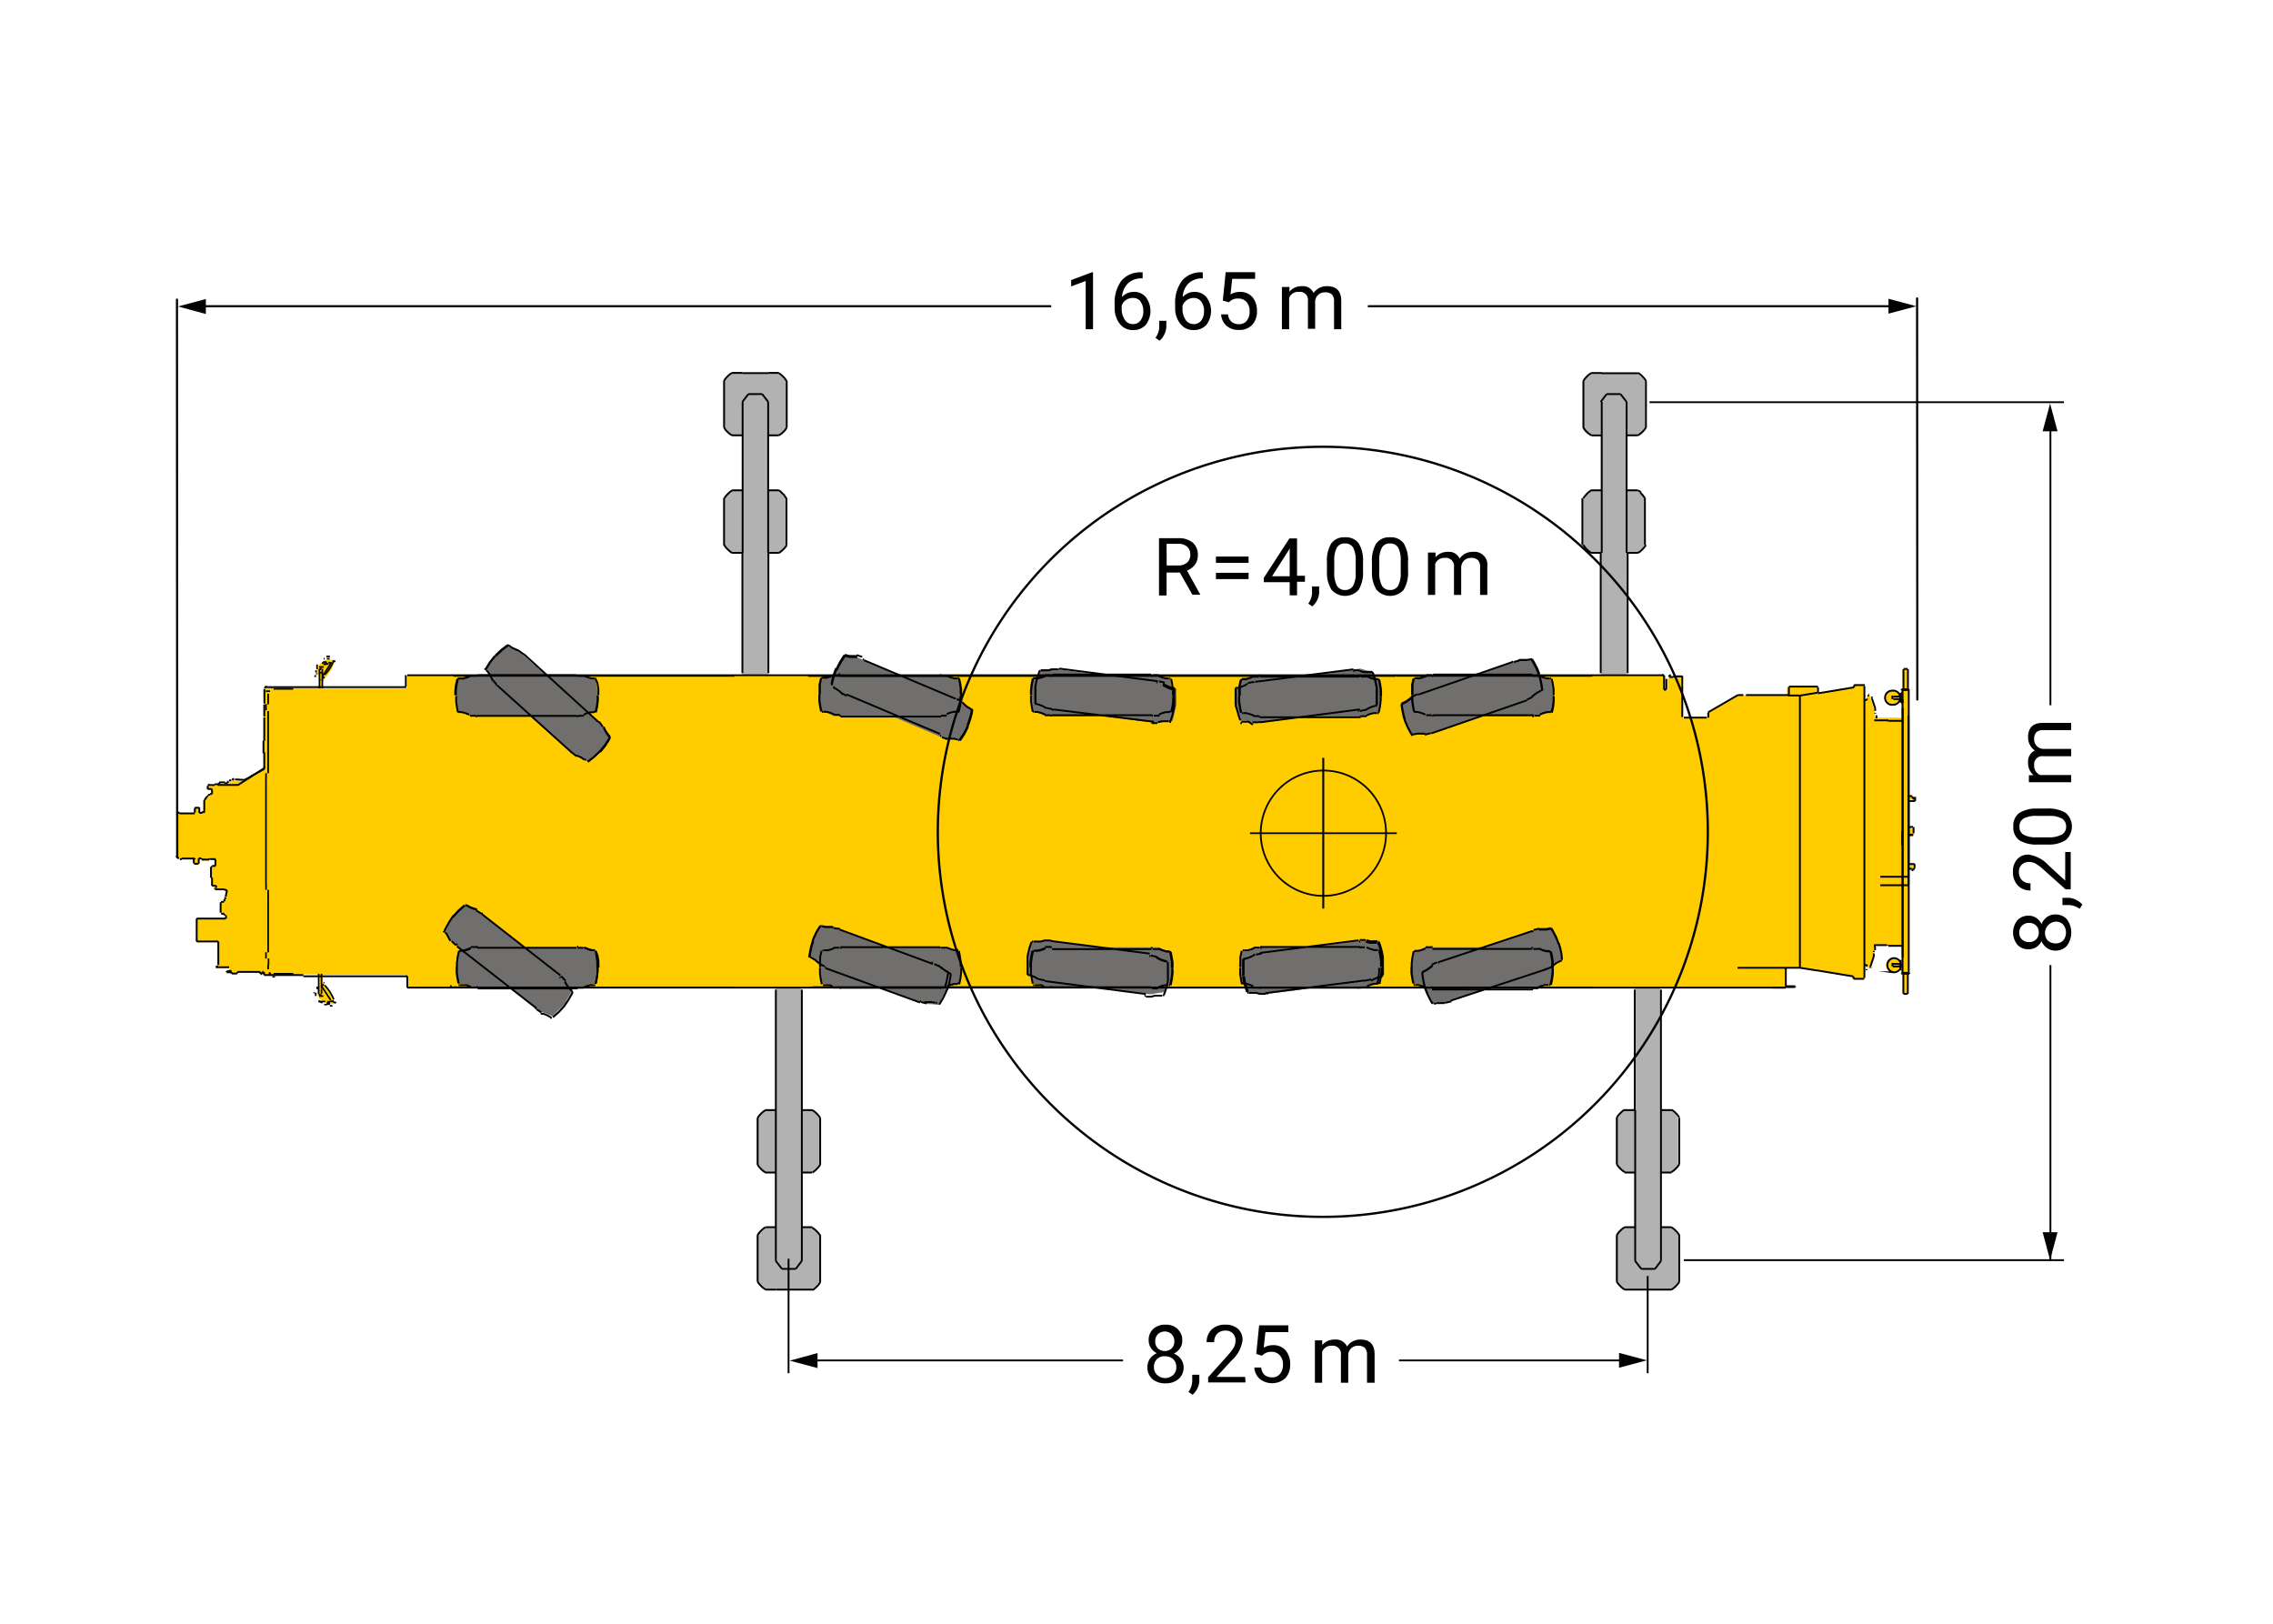 <svg id="Ebene_1" data-name="Ebene 1" xmlns="http://www.w3.org/2000/svg" xmlns:xlink="http://www.w3.org/1999/xlink" viewBox="0 0 198.43 141.73">
  <defs>
    <style>
      .cls-1, .cls-11, .cls-12, .cls-13, .cls-7, .cls-8, .cls-9 {
        fill: none;
      }

      .cls-2 {
        fill: #fff;
      }

      .cls-3 {
        fill: #b2b2b2;
      }

      .cls-3, .cls-5, .cls-6 {
        fill-rule: evenodd;
      }

      .cls-4 {
        clip-path: url(#clip-path);
      }

      .cls-5 {
        fill: #fc0;
      }

      .cls-10, .cls-6 {
        fill: #706f6e;
      }

      .cls-7, .cls-8, .cls-9 {
        stroke: #000;
      }

      .cls-11, .cls-7, .cls-8, .cls-9 {
        stroke-miterlimit: 22.93;
      }

      .cls-7 {
        stroke-width: 0.16px;
      }

      .cls-8 {
        stroke-width: 0.14px;
      }

      .cls-9 {
        stroke-width: 0.14px;
      }

      .cls-11, .cls-12, .cls-13 {
        stroke: #020203;
      }

      .cls-11 {
        stroke-width: 0.15px;
      }

      .cls-12 {
        stroke-miterlimit: 10;
        stroke-width: 0.2px;
      }

      .cls-13 {
        stroke-linecap: round;
        stroke-linejoin: round;
        stroke-width: 0.19px;
      }

      .cls-14 {
        fill: #020203;
      }

      .cls-15 {
        clip-path: url(#clip-path-2);
      }
    </style>
    <clipPath id="clip-path">
      <rect class="cls-1" x="13.11" y="25.41" width="169.37" height="96.79"/>
    </clipPath>
    <clipPath id="clip-path-2">
      <rect class="cls-1" width="198.43" height="141.73"/>
    </clipPath>
  </defs>
  <title>120_Standskizze_Mobilbaukran-8t-52m_b</title>
  <rect class="cls-2" width="198.43" height="141.73"/>
  <polygon class="cls-3" points="69.94 86.23 67.71 86.23 67.71 96.92 66.76 96.92 66.06 97.59 66.06 101.61 66.34 102.03 66.76 102.35 67.68 102.35 67.68 107.14 66.78 107.14 66.34 107.41 66.09 107.74 66.09 111.9 66.44 112.32 66.78 112.57 70.82 112.57 71.21 112.32 71.56 111.9 71.56 107.79 71.26 107.41 70.82 107.14 69.94 107.14 69.94 102.35 70.82 102.35 71.21 102.1 71.51 101.68 71.51 97.62 71.36 97.27 70.89 96.89 69.97 96.89 69.94 86.23"/>
  <polygon class="cls-3" points="144.94 86.23 142.7 86.23 142.7 96.92 141.75 96.92 141.06 97.59 141.06 101.61 141.33 102.03 141.75 102.35 142.67 102.35 142.67 107.14 141.78 107.14 141.33 107.41 141.08 107.74 141.08 111.9 141.43 112.32 141.78 112.57 145.81 112.57 146.21 112.32 146.55 111.9 146.55 107.79 146.26 107.41 145.81 107.14 144.94 107.14 144.94 102.35 145.81 102.35 146.21 102.1 146.5 101.68 146.5 97.62 146.35 97.27 145.88 96.89 144.96 96.89 144.94 86.23"/>
  <polygon class="cls-3" points="142.01 58.96 139.78 58.96 139.78 48.26 138.83 48.26 138.13 47.59 138.13 43.58 138.41 43.15 138.83 42.83 139.75 42.83 139.75 38.05 138.85 38.05 138.41 37.77 138.16 37.45 138.16 33.28 138.51 32.86 138.85 32.61 142.88 32.61 143.28 32.86 143.63 33.28 143.63 37.4 143.33 37.77 142.88 38.05 142.01 38.05 142.01 42.83 142.89 42.83 143.28 43.08 143.58 43.5 143.58 47.57 143.43 47.91 142.96 48.29 142.04 48.29 142.01 58.96"/>
  <polygon class="cls-3" points="67.04 58.96 64.8 58.96 64.8 48.26 63.86 48.26 63.16 47.59 63.16 43.58 63.44 43.15 63.86 42.83 64.78 42.83 64.78 38.05 63.88 38.05 63.44 37.77 63.19 37.45 63.19 33.28 63.53 32.86 63.88 32.61 67.91 32.61 68.31 32.86 68.66 33.28 68.66 37.4 68.36 37.77 67.91 38.05 67.04 38.05 67.04 42.83 67.92 42.83 68.31 43.08 68.61 43.5 68.61 47.57 68.46 47.91 67.99 48.29 67.07 48.29 67.04 58.96"/>
  <g class="cls-4">
    <path class="cls-5" d="M26,85.09H23.05v-.21h-.16V85H22.7l-.05-.17H20.81l-.24.19h-.28l-.23-.23,0-.25-.3-.14-.41,0H19V82.19H17.15v-2H19.7l.06-.21-.25-.22-.24-.06v-1h.29l.19-.39.12-.53-.26-.13h-.8V77.3h-.33v-.57l-.09-.18v-.87l.16-.09h.19V75h-.37l-.13.12h-.56l-.16-.1h-.13v.44h-.47V75h-1.3l-.2-.25V71.14l.22-.18h1.27V70.5h.42V71h.16l.31-.14V69.9l.15-.3.35-.21h.2v-.3l-.05-.14h-.19l-.12,0v-.21l.13-.1.86-.09.07-.12h.39l.13.12.21,0,0-.28h.28l.1-.16.93.08L23,67.18c0-1.35,0-2.69,0-4l0-.34.05-.41L23,61.91l.08-.55V60.25l.12-.18h4.67v-1l-.2-.31,0-.43.32-.44.36-.24.41-.07.45.09-.11.4-.21.44-.34.49-.31.3-.1.09v.71h7.24l.18-.12V59H145.39v1.24h.21v-.95l.11-.15h.22l.29-.06h.69v3.58H149v-.42l2.66-1.56H156V60h2.62v.53l3.16-.59,0-.1h1v1.37L163,61l0-.3.1-.1.1.09.4,1.2.06.24,0,.51H166v-1.2l-.22-.32-.21.28-.28.13-.37-.11-.25-.24-.07-.34.1-.31.25-.21h.39l.27.1.17.19.25-.22.06-.26V58.42h.41v1.75l.07.21v9h.32v.22h.22v.19h-.51v2.47l.44.07v.59l-.44.12v2.42h.51v.18H167l-.14.24h-.27V85l-.07.12v1.62h-.39v-1.8l-.29-.51-.25.31-.31.12-.29-.08-.25-.16-.12-.32.09-.4.28-.25h.35l.31.12.19.28.19-.34V82.53h-2.32v.4l-.1.31-.37,1.22-.16.06-.13-.38-.18-.11v1.41h-1l-.09-.2-4.64-.77h-1.19v1.72H35.54v-.94l-.16-.16H28.15v.81l.3.17.45.65.3.69-.21.21-.34,0-.35-.14-.43-.33-.14-.31,0-.43.16-.44v-.92H26"/>
    <polygon class="cls-6" points="41.53 79.39 49.33 85.56 49.63 86.11 49.94 86.48 49.24 87.69 48.22 88.71 47.69 88.48 47.14 88.28 46.64 87.95 39.83 82.57 39.36 82.15 39.11 81.61 38.75 81.26 39.32 80.28 39.65 79.8 40.48 79.04 40.63 79.08 41.12 79.3 41.53 79.39"/>
    <polygon class="cls-6" points="72.74 80.91 82.06 84.37 82.51 84.81 82.92 85.06 82.63 86.43 81.97 87.72 81.4 87.66 80.81 87.63 80.23 87.47 72.1 84.45 71.52 84.2 71.12 83.76 70.67 83.54 70.91 82.43 71.07 81.87 71.63 80.9 71.79 80.88 72.32 80.95 72.74 80.91"/>
    <polygon class="cls-6" points="91.11 82.05 100.97 83.33 101.51 83.65 101.97 83.8 101.98 85.21 101.64 86.61 101.07 86.68 100.49 86.79 99.89 86.76 91.28 85.65 90.66 85.53 90.18 85.2 89.68 85.08 89.67 83.94 89.7 83.37 90.03 82.29 90.18 82.24 90.71 82.18 91.11 82.05"/>
    <polygon class="cls-6" points="109.5 83.33 119.36 82.05 119.97 82.22 120.44 82.25 120.82 83.61 120.84 85.05 120.31 85.26 119.78 85.52 119.19 85.64 110.59 86.77 109.96 86.82 109.4 86.62 108.89 86.63 108.59 85.54 108.48 84.97 108.51 83.85 108.65 83.76 109.15 83.56 109.5 83.33"/>
    <polygon class="cls-6" points="124.89 84.25 134.31 81.05 134.93 81.1 135.41 81.03 136.05 82.29 136.35 83.7 135.87 84.02 135.4 84.37 134.85 84.61 126.64 87.41 126.03 87.58 125.44 87.49 124.95 87.6 124.43 86.59 124.21 86.05 124.03 84.95 124.14 84.83 124.59 84.54 124.89 84.25"/>
    <polygon class="cls-6" points="123.21 60.83 132.6 57.56 133.23 57.61 133.7 57.54 134.35 58.79 134.66 60.2 134.18 60.52 133.71 60.87 133.17 61.12 124.98 63.97 124.37 64.15 123.78 64.06 123.29 64.18 122.77 63.17 122.54 62.64 122.35 61.53 122.46 61.42 122.91 61.13 123.21 60.83"/>
    <polygon class="cls-6" points="108.89 59.63 118.75 58.36 119.36 58.54 119.84 58.57 120.21 59.93 120.23 61.37 119.69 61.58 119.16 61.84 118.58 61.96 109.97 63.07 109.34 63.11 108.79 62.91 108.28 62.92 107.97 61.83 107.86 61.26 107.9 60.14 108.04 60.05 108.54 59.85 108.89 59.63"/>
    <polygon class="cls-6" points="91.84 58.35 101.7 59.64 102.24 59.96 102.7 60.11 102.71 61.52 102.37 62.92 101.79 62.99 101.21 63.1 100.61 63.07 92.01 61.95 91.39 61.83 90.91 61.5 90.41 61.38 90.39 60.24 90.43 59.66 90.76 58.59 90.91 58.54 91.44 58.48 91.84 58.35"/>
    <polygon class="cls-6" points="74.81 57.37 83.96 61.24 84.4 61.7 84.79 61.97 84.43 63.33 83.73 64.58 83.15 64.5 82.57 64.45 82 64.27 74.01 60.88 73.44 60.61 73.06 60.15 72.62 59.9 72.91 58.81 73.1 58.26 73.69 57.31 73.86 57.3 74.39 57.39 74.81 57.37"/>
    <polygon class="cls-6" points="45.24 56.79 52.66 63.4 52.93 63.98 53.22 64.36 52.44 65.53 51.36 66.49 50.85 66.22 50.31 65.99 49.83 65.63 43.35 59.86 42.91 59.41 42.7 58.86 42.35 58.48 42.98 57.53 43.34 57.08 44.21 56.38 44.36 56.42 44.84 56.67 45.24 56.79"/>
    <polygon class="cls-6" points="41.03 82.69 50.97 82.69 51.55 82.95 52.02 83.04 52.22 84.43 52.06 85.86 51.49 86.01 50.94 86.19 50.34 86.24 41.66 86.24 41.03 86.21 40.51 85.93 40 85.88 39.84 84.76 39.8 84.18 39.98 83.07 40.13 83 40.65 82.88 41.03 82.69"/>
    <polygon class="cls-6" points="72.71 82.69 82.65 82.69 83.23 82.95 83.7 83.04 83.9 84.43 83.74 85.86 83.18 86.01 82.62 86.19 82.02 86.24 73.34 86.24 72.71 86.21 72.19 85.93 71.68 85.88 71.52 84.76 71.48 84.18 71.66 83.07 71.81 83 72.33 82.88 72.71 82.69"/>
    <polygon class="cls-6" points="91.23 82.69 101.17 82.69 101.75 82.95 102.22 83.04 102.42 84.43 102.26 85.86 101.7 86.01 101.14 86.19 100.54 86.24 91.86 86.24 91.23 86.21 90.71 85.93 90.2 85.88 90.04 84.76 90 84.18 90.19 83.07 90.33 83 90.85 82.88 91.23 82.69"/>
    <polygon class="cls-6" points="109.38 82.69 119.32 82.69 119.9 82.95 120.37 83.04 120.57 84.43 120.41 85.86 119.85 86.01 119.29 86.19 118.69 86.24 110.02 86.24 109.38 86.21 108.86 85.93 108.35 85.88 108.19 84.76 108.16 84.18 108.34 83.07 108.48 83 109 82.88 109.38 82.69"/>
    <polygon class="cls-6" points="124.38 82.69 134.32 82.69 134.9 82.95 135.37 83.04 135.57 84.43 135.41 85.86 134.85 86.01 134.29 86.19 133.69 86.24 125.02 86.24 124.38 86.21 123.86 85.93 123.35 85.88 123.19 84.76 123.16 84.18 123.34 83.07 123.48 83 124 82.88 124.38 82.69"/>
    <polygon class="cls-6" points="124.47 58.98 134.41 58.98 134.99 59.23 135.46 59.32 135.66 60.72 135.5 62.15 134.94 62.29 134.38 62.47 133.78 62.53 125.11 62.53 124.47 62.49 123.95 62.22 123.44 62.17 123.28 61.04 123.24 60.47 123.42 59.36 123.57 59.29 124.09 59.16 124.47 58.98"/>
    <polygon class="cls-6" points="109.4 58.98 119.34 58.98 119.92 59.23 120.39 59.32 120.58 60.72 120.42 62.15 119.86 62.29 119.3 62.47 118.7 62.53 110.03 62.53 109.4 62.49 108.87 62.22 108.37 62.17 108.2 61.04 108.17 60.47 108.35 59.36 108.49 59.29 109.02 59.16 109.4 58.98"/>
    <polygon class="cls-6" points="91.2 58.98 101.14 58.98 101.72 59.23 102.19 59.32 102.39 60.72 102.23 62.15 101.67 62.29 101.11 62.47 100.51 62.53 91.84 62.53 91.2 62.49 90.68 62.22 90.17 62.17 90.01 61.04 89.98 60.47 90.16 59.36 90.3 59.29 90.83 59.16 91.2 58.98"/>
    <polygon class="cls-6" points="72.73 58.98 82.67 58.98 83.25 59.23 83.72 59.32 83.92 60.72 83.75 62.15 83.19 62.29 82.64 62.47 82.04 62.53 73.36 62.53 72.73 62.49 72.21 62.22 71.7 62.17 71.54 61.04 71.5 60.47 71.68 59.36 71.83 59.29 72.35 59.16 72.73 58.98"/>
    <polygon class="cls-6" points="41.03 58.98 50.97 58.98 51.54 59.23 52.01 59.32 52.21 60.72 52.05 62.15 51.49 62.29 50.93 62.47 50.33 62.53 41.66 62.53 41.03 62.49 40.5 62.22 40 62.17 39.83 61.04 39.8 60.47 39.98 59.36 40.12 59.29 40.65 59.16 41.03 58.98"/>
    <path class="cls-7" d="M142.72,112.57H145m-2.25-5.45h-.92m0,5.45h.93m-1.61-.68V107.8m.44,4.6.24.17m-.51-.44.27.27m-.44-.51.17.24m.27-4.84.24-.17m-.51.44.27-.27m-.27.27-.17.24m3.85-.68h.92m0,5.45H145m1.6-.68V107.8m-.17,4.33.17-.24m-.44.51.27-.27m-.27.27-.24.17m.51-5,.17.24m-.44-.51.27.27m-.51-.44.24.17m-4.84-10-.17.24m.44-.51-.27.27m.51-.44-.24.17m4.57,0-.24-.17m.51.44-.27-.27m.44.51-.17-.24m-5.11,4.57-.17-.24m.44.51-.27-.27m.51.44-.24-.17m4.57,0-.24.17m.51-.44-.27.27m.27-.27.17-.24m-5.45-4.09v4.09m5.45,0V97.58m-1.6,4.77h.92m-3.16,0h-.93m.92-5.45v13.17m0-13.17h-.92m3.17,0V86.39m0,10.51h.92m-2.64,13.86h.6m-.6,0-.53-.69m1.73.69h-.6m1.12-.69-.52.69M142.71,96.9V86.39M145,96.9v13.17M142,48.26V35.08m-2.26,13.18v10.5m1.73-24.36.53.68m-1.13-.68h.6m-1.21,0-.52.68m1.13-.68h-.61M142,48.26H143m-.91,0v10.5m-2.26-10.5h-.92m.92,0V35.08m0,7.72h-.94m4.09,0H142m1.6,4.77V43.48m-5.46,0v4.09m5.28-4.32.18.23M143.2,43l.26.28M143,42.8l.25.17m-4.58,0,.24-.17m-.51.45.27-.28m-.44.51.17-.23m5.11,4.57.18-.25m-.44.52.26-.27m-.51.44.25-.17m-4.58,0,.24.17m-.51-.44.27.27m-.44-.52.17.25m4.85-10L143,38m.51-.43-.26.26m.44-.51-.18.25m-.26-4.85-.25-.17m.51.44-.26-.27m.44.51-.18-.24m.18.24v4.09M143,32.58H142M142,38H143m-4.6-.43-.17-.25m.44.51-.27-.26m.27.26.24.17m-.51-5-.17.24m.44-.51-.27.27m.27-.27.24-.17m-.68.68v4.09m.68-4.77h.94m0,5.45h-.92M142,32.58H139.8M166.61,70.8v6.47m-2.46-.74h2.53m-.07.74h-2.46m2.46-6.47V62.48m-.55,11.32V72.54M22.2,67.61l-1.42.91M164.65,86.37v0M22.2,67.61l.93-.6M19,68.52h1.8m115,15.93Zm0-23.74Zm27-1Zm-139.37.79Zm139.37-.79ZM23.41,60.94Z"/>
    <path class="cls-7" d="M166.57,85h0m0,.06V85m-.46,0v.06m0-.06h0m-.21-.86h-.66m.66.1v-.1m0,.22h-.66m.66-.12v.12m0-.56h0m0,.9h0m0-.9v.9m.14-.91H166m.09.32v-.32m0,.92H166m.09-.32v.32m.54.21V60.23m-.54,24.69h.54m-.54,0V60.23m.5,24.69V85m.09-.08h-.09m.09.08v-.08m-.09.08h.09m-.55-.08V85m.46-.08h-.46m.46.08v-.08m-.46.08h.46m-.55-.08V85m.09-.08H166m.09.08v-.08M166,85h.09M145.34,60.19h-.09m16.56,25.25h.93m-.93-.21v.21m0-.21h0m-10.12-.75h.47m9.64.75h0m-3.15-.52,3.14.52m-4.7-.75h-4.94m5,0h-.05m.05,0,1.51.24M145.4,60.19h-.06m17.42,25.25h0m0,0v0m0,0h0m0,0h0m0,0h0m0,0h0m0-25.56V85.36m0-25.64h0m0,0h0m0,0h0m0,0h0m0,.06h0v0h0m0,.06h0m0,0h0m0,0h0m-5.66.87h-1m1.08,0-.05,0m.05,0,1.51-.25m-1.56.23V84.48M145.22,58.94H35.56M155.87,86.21h-20.2M70,96.9v13.17M67.73,96.9V86.39m1.74,24.37.52-.69m-1.13.69h.61m-1.21,0-.53-.69m1.13.69h-.6M70,96.9h.92m-.92,0V86.39M67.73,96.9h-.91m.91,0v13.17m0-7.72h-.93m4.09,0H70m1.6-4.77v4.09m-5.46,0V97.58m5.29,4.33.17-.24m-.44.51.27-.27m-.51.44.24-.17m-4.58,0,.25.17m-.52-.44.27.27m-.44-.51.17.24m5.12-4.57.17.24m-.44-.51.27.27m-.51-.44.24.17m-4.58,0,.25-.17m-.52.44.27-.27m-.44.51.17-.24m4.85,10-.24-.17m.51.44-.27-.27m.44.51-.17-.24m-.27,4.84-.24.17m.51-.44-.27.27m.44-.51-.17.24m.17-.24V107.8m-.68,4.77H70m0-5.45h.92m-4.61.44-.17.24m.44-.51-.27.27m.27-.27.25-.17m-.52,5-.17-.24m.44.51-.27-.27m.27.27.25.17m-.69-.68V107.8m.69,4.77h.93m0-5.45h-.91m.93,5.45H70m-5.17-80h2.24M64.81,38h-.92m0-5.45h.93m-1.61.68v4.09m.44-4.6.24-.17m-.51.44.27-.27m-.44.51.17-.24m.27,4.84.24.17m-.51-.43.27.26m-.27-.26-.17-.25m3.85.68H68m0-5.45h-.92m1.6.68v4.09M68.49,33l.17.24m-.44-.51.27.27m-.27-.27L68,32.58m.51,5,.17-.25m-.44.51.27-.26M68,38l.24-.17m-4.84,10-.17-.25m.44.51-.27-.26m.51.44-.24-.18m4.57,0-.24.18m.51-.44-.27.26m.44-.51-.17.25m-5.11-4.57-.17.23m.44-.51-.27.28m.51-.45-.24.17m4.57,0L68,42.8m.51.45L68.22,43m.27.28.17.23m-5.45,4.09V43.48m5.45,0v4.09m-1.6-4.77H68m-3.16,0h-.93m.92,5.46V35.08m0,13.18h-.92m3.17,0v10.5m0-10.5H68M65.33,34.4h.6m-.6,0-.52.68m1.73-.68h-.61m1.13.68-.52-.68M64.81,48.26v10.5m2.25-10.5V35.08"/>
    <path class="cls-7" d="M20.44,68h-.13m.17,0,0,0m.85.08-.81-.05m1.25-.17-.44.22m.72-.41-.28.19m1.3-.74-1,.55m1-2v1.41M23,65.75H23M23,64.66v1.09m.07-1.09H23m.07-1.43v1.43m0-1.5v.07m0-.33,0,.26m0-.54,0,.28m0-.32v0m0-.48v.44m0-.5v.06m0-.33,0,.27m0-.55,0,.28m0-.32v0m.17-1.47h.15m-.31.16v1.27m12.38-1.43H23.36m12.07,0v0m0,0h0m0,0h0m0,0h0m0,0h0m0,0h0m0,0v0m0-.05,0,0m0,0h0m0,0h0m0-1v1m109.84-1h-.18m.18,1.25V58.94m.2,1.25h-.2m.2-.93v.93M146,59.1v0h-.26m.33,0H146m.07-.06v.06m.79-.06h-.79m.79.05V59m0,.05h0m0,3.55V59.09m2.14,3.55H147m2.14-.46v.46m0-.46h0m0,0v0m0,0h0m0,0,0,0m0,0h0m0,0h0m2.58-1.51-2.59,1.5m3.06-1.5h-.47m.51,0h0m0,0h0m0,0,0,0m.05,0h0m.07,0h0m.05,0h0m0,0,0,0m3.77,0h-3.75m3.75-.71v.71m0-.74,0,0m0,0h0m2.54,0h-2.54m2.54,0h0m0,0,0,0m0,.51V60m3.14,0-3.14.52m3.15-.52h0m0-.2v.2m.93-.2h-.93M163,61.05l-.27.11m.29-.15,0,0m0,0h0m0,0v0M163,61h.05m0,0v0m0-.08v0m0-.06v0m0-.06,0,0m.05,0,0,0m0,0h0m0-.12v.11m0-.08,0,0m0,.06v0m0,.06v0m0,0,0,0m0,0h0m0,0v0m0-.06v0m0-.07v0m.06-.07-.05,0m.07,0h0m0,0h0m0,0,0,0m.06,0h0m.07,0h0m.05,0h0m0,0,0,0m0,.06,0,0m.05.07,0,0m0,.11,0-.07m0,.08h0m0,0v0m0,.13,0-.11m.28.88-.26-.77m.27.85v-.08m0,.28,0-.2m0,.24v0m0,.08,0,0m0,.11v-.07m.05.08h0m.06.06,0,0m0,.35v0h0v-.27m0,.33v0m0,0,0,0m1.05.11H163.7v-.08m1.12.12,0,0m.06,0,0,.07m0-.07h1.24M35.56,85.22v1m0-1h0m0,0h0m0,0,0,0m0,0v0m0,0,0,0m0,0h0m0,0h0m0,0h0m0,0,0,0m0,0h0m0,0H26.48M167,72.9l-.25,0m.3-.07h0m-.05.05Zm-.25,0v0m0,0h-.09m.34-.7h-.25m.25,0h0m.05,0h0m0,.23,0-.22m0,.34v-.12m0,.33,0-.21M155.9,86.17V84.46m0,1.75v0m0,0h-1.18m2-.12h-.81m.81.07v-.07m-.81.07h.81m9.9-10.85V69.85m-.09,16.91h-.36m.38,0V85.08m-.39,0v1.66"/>
    <path class="cls-7" d="M166.78,72.21h-.09m.34,0Zm0,.65Zm-.25,0,.25,0m-.34,0h.09m-.13,0v0m0,.06,0,0m.25,2.92h-.29m.53-.06v-.17m0,.17h0m0,0v0m0,0h0m0,0v0m0,0h0m0-.36v.36m-.54-.36h.54M35.56,86.21H135.67M23.05,85.11h3.43m-3.43-.27v.27m0-.28h0m-.15,0H23M22.9,85v-.16m0,.18v0m-.16,0h.15m-.17,0,0,0m0-.18V85m-2-.16h2m-2,.13v-.13m0,.14h0m-.49,0h.47m-.48,0h0m0-.14V85m-.43-.13h.43m-.43-.09v.09m.43-.09h-.43m.43,0v0m0,0h0m0,0h0m0,0v0m0,0h0m-.15,0h.13m-.14,0h0m0-.12v.11m0-.13v0m0,0h0m0,0v0M20,84.43l0,0m-.11,0H20m-.21,0h.14m-.14,0v0m-.34,0h.34m-.34,0v0m-.33,0h.33m-.33,0h0v0m0,0h0m-.28,0h.27m-.28,0h0m0,0v0m0-.06v0m0,0h0m.21,0h-.2m.22,0h0m0-.06v0m0-.06h0m0,0h0m0-2.07v2.06m-1.89-2.06h1.89m-1.89-2v2m2.54-2H17.17m2.56-.06,0,.06m0-.27v.21m-.08-.21h.07m-.07,0v0m0,0h0m-.06-.12v.12m-.13-.15.12,0m-.12,0v0m-.16,0h.16m-.2,0,0,0m0-1v.91h0m0-.95,0,0m.29,0h-.25m.29,0,0,0m0-.17v.13m0-.13h0m0-.05v.05m.08-.05h-.08m.07-.2v.2m0-.22,0,0m.16-.56-.12.54m-.17-.63.29.09m-1.05-.09h.76m-.79,0,0,0m0-.12v.08m.07-.08H18.8m.07-.19v.19m-.36-.19h.36m-.36-.63v.63m0-.63h0m0-.07v.07m-.09-.07h.09m-.09-.95v.95m.09-.95h-.09m.09-.08v.08m.23-.08h-.23m.23,0v0m.06,0h-.06m.06-.6v.6m-.47-.6h.47M18.3,75v-.08m0,.11,0,0m-.7,0h.68m-.7,0,0,0m0-.11V75m-.23-.08h.23m-.23.06v-.06m0,.08,0,0m0,.38V75m0,.4,0,0m-.4,0h.37m-.4,0,0,0m0-.4v.36M17,75l0,0m0-.08V75m-1.14-.06H17m-1.52-3.76V74.7M15.67,71H17m-1.14,4h-.15m1.3-4V71m0-.06h0m0,0,0,0m0-.39v.37m0-.41,0,0m.4,0H17m.4,0,0,0m0,.41V70.5m0,.38h0m0,.08v-.07m.23.07h-.23m.23-.08V71m0-.11,0,0m.25,0H17.6m.23-1v1m0-1.06,0,.11m.13-.24-.11.13m.16-.23-.05.1m.13-.18-.08.08m.18-.13-.1,0m.24-.1-.14,0m.24-.06h-.1m.18,0h-.08m.08-.35v.35m-.08-.46.08.11m-.37-.09.29,0m-.3-.05v.07m0-.16v.09m0-.17v.08m0-.13v.05m.11-.06h-.1m.07-.08,0,.07m0-.1-.05,0m.1.07-.05-.1m.26.08-.21,0m.21,0v0m.26,0h-.26m.26,0h0v0h0m.42-.07-.42,0m.42-.09v.07m0-.07h0m-.05-.06v.06m0-.08,0,0m.54,0h-.51m.52,0v0m0,.08v-.06m-.05.06h.05m-.05,0v0m.29,0-.29,0m.29-.21v.18m0-.22Zm.3,0H20m.33-.17,0,.17m0-.19v0m0,0h0"/>
    <path class="cls-7" d="M166.9,69.32h0v0m0,0Zm.18,3Zm0,0Zm-.18,3.54Zm0,0h0v0h0m.16-3Zm0-.55Zm0,0Zm0,.55Zm-25.41,13.3Zm23.61-25.87a.62.62,0,1,0,0,1.23A.62.62,0,0,0,165.28,60.28Zm0,0a.62.62,0,1,0,0,1.23A.62.62,0,0,0,165.28,60.28Zm0,24.58a.62.62,0,1,0,0-1.23A.62.62,0,0,0,165.28,84.86Zm0,0a.62.62,0,1,0,0-1.23A.62.62,0,0,0,165.28,84.86Zm1.26-26.47h0m0,0h0m-1.26,2.4-.06,0,0,.07v0m0,0,0,.07.07,0h0m.87-.93h0m0,0,0,0m.42,0h0m0,0,0,0m-.4-1.68v0m0,0h0m.87,14.5h0v0M15.68,70.94l-.1,0-.11.09,0,.11v0m4.54-3,0,0v0m3.28-8.2h-.08l-.07.08v.07m122.73-1.14-.08,0-.07.06,0,.08v0M167,72.89h0v0m0-.56v0h0M141.68,86.14Zm24.48.61h0m0,0h0m.4-1.68,0,0m0,0h0m-.42,0,0,0m0,0h0m-.87-.94-.06,0,0,.07v0m0,0,0,.07.09,0M15.44,74.69l0,.1.09.1.11,0h0M166.54,86.75v0m0,0h0m-.43-26.59H166m.09.07v-.07m-.09.07h.09m-.09-.07v.07m.55-.07h-.46m.46.07v-.07m-.46.07h.46m-.46-.07v.07m.55-.07h-.09m.09.07v-.07m-.09.07h.09m-.09,0v-.07m-.5.07h.54m-.54.21v.32m0-.32H166m.09.94v-.32m-.09.32h.09m-.14-.91v.88m0-.88h0m0,.88h0m0-.55v.11m0-.11h-.66m.66.22v-.11m0,.11h-.66m.84-.86h0m0-.06v.06m.46,0V60.1m0,.06h0m-.42-.09V58.41m.39,0v1.66m-.38-1.68h.36m-.45,3.42v0m-1.23,20.75h1.24m-1.26-.07,0,.07m-.06,0,0,0m-1.11.12V82.5h1.07m-1.05.11,0,0m0,0v0m0,.33v-.28h0v0m0,.35,0,0m-.06,0h0m-.05.08V83m0,.12,0,0m0,.08v0m0,.25,0-.22m0,.28v-.06m-.27.84.26-.78m-.28.89,0-.11m0,.12h0m0,0h0m0,.09,0-.08m0,.12,0,0m-.05.07,0,0m0,.07,0,0m0,0h0m-.05,0h0m-.06,0h0m-.06,0,0,0m0,0v0m0,0h0m-.06,0,0,0m-.06-.07,0,0m0-.08v0m0,0h0m0,0v0m0,.07v0m0,.06,0,0m0-.07v.09m0-.14,0,0h0m-.05-.08v0m0,0v0m0-.06,0,0m0-.08v0m0,0H163m.05,0v0m0,0v0m0,0v0m-.29-.14.28.11m4.15-14.37h-.54m.54-.37v.37m0-.37h0m0,0v0m0,0h0m0,0v0m0,0h0m0,0v.17m-.24-.22h-.29m.32.22h.21m-.21,0v-.19m-.27,2.9,0,0m.25,3.41v.2m0-.2h.21m-1.07,7.73V61.81m0,21.53v0m.58-11.12h0m.13-.05h0"/>
    <path class="cls-7" d="M139.08,86.2h-.31m-16.87,0h16.87m-38.26,0h21.35m-51.24,0h.31m-6.84,0h-.3M70.85,59h29.56M70.55,59h.3m51,0H100.44"/>
    <path class="cls-8" d="M28.14,59.06l.8-1.25m-.6,1.37-.2-.12m.89-1.4.17.1m-1.31,2.32V58.8m.25,0v1.28m-.25-1.69v.41m.25,0v-.41m.07.93Zm-4.33.81H25.6m-2.19,23V77.67m0,6.54v.4m0-22.54v5.42m0-6.57v.56m0-.54v-.39M25.6,85H23.88m1.72,0v0m9.81-.19Zm4.17,1.36h.31M139,59h-.31"/>
    <path class="cls-9" d="M27.84,86.07Zm1.1,1.27h0v0h0v0h0v0h0v0h0M28.34,86a3.88,3.88,0,0,1,.8,1.24m-.34.41h-.14v0h-.16m.29-.12h-.17v0h-.08m0,.16h-.13v0H28.3m-.47-.42Zm0,0Zm0,0Zm0,0h0m0,.06h0m0,0v0h0m0,0h0m0,0h0v0m.19.19h0m0,0h0m-.19-.19a1.29,1.29,0,0,0,.16.17m0,0h0l0,0h.08v0h.1m.23-.08h-.22m-.23-.49Zm.23.49h-.06v0h-.2v0h-.13v0h0l0,0h0v0h0m0,0Zm0,0Zm0,0Zm0-.12v0h0v0h0v0h0m1.22.49Zm0,0a.15.15,0,0,1-.13,0h-.05v0H28.8M29,87.4h-.09v0h-.09m0,.17h-.14v0h-.16m.29-.12h-.17v0h-.08m.52.15Zm.23-.1h-.13v0h-.1m-.84-1.72h0v0h.08v0h0m-.63.56v-.12h0v-.1h0v0h0v0h0v0h0v0l0,0m-.13.54v.12h0v.06h0v.1l0,0m.3-.06h0v0h0v0h0v0m-.43-.18v-.09m.43.27Zm1,.41v0h0v0h0v0h0v0h0v0h0v0M70.93,86.2ZM29.14,58v0h0v0h0v0h0v0h0v0h0v0m-1.06.59Zm-.43.19v.09m.37-.36h0v0h0v0h0v0m-.43.2v-.13h0v-.07h0v0h0v0l0,0m-.07.42v.11h0v.06h0v0h0v0h0v0h0v0h0v0h0v0h0v0h0v0l0,0m.37.24h0v0h.09v0h0m.94-1.47h0v0h-.16v0h0m0,0Zm-.27.12h-.25m.27-.2h-.31m.47.17h-.18m.27-.12-.09,0H28.8m.25.05Zm-1.27.62h0v0h0v0h0v0h0v0h0m0,0Zm0,0Zm0,0Zm.48-.29h-.19v0H28v0h-.09v0h-.05m.25.19Zm.45-.53h-.22v0m-.24,0h0l0,0h0v0h.13v0h.05m-.42.34,0,0,0,0h0l0,0,0,0m0,0v0h0m0,0h0v0m-.18.2V58m0,.06h0m0,0h0m0-.06h0v0h0m0,0h0m0,0Zm0,0Zm0,0Zm.66-.5h-.08v0H28.3m.48,0h-.25m.27-.2h-.31m-.15,1.6a3.68,3.68,0,0,0,.8-1.23m-.2-.14h0v0h0v0h0v0h0v0h0m-1.19,1.42Zm-4,1.05h-.1m0,0Zm0,0Zm-.37.41h0v-.08h0v0h0v0h0v0h.07v0h.1v0h0m0,0h.12m0,0Zm-.35,16.58V68.43m0,0v-.49m0,9.27v-.49m0,.49a3.46,3.46,0,0,1,0,.46m0,5.45h0v0h0m0,0v.55m0-15.73a3.31,3.31,0,0,0,0-.45m0-5.46h0v0h0m0-1.13h0m0,.56V62M23.66,85H23.6l0,0h-.07v0h0s0,0,0-.08v0h0v-.06l0,0m.37.4h-.12m.12,0Zm0,0Zm.1,0H23.8v0h0m4.36,1.75,0-.06-.06,0H28l-.07,0,0,.07v0m0-28.37,0,.07.06,0H28l.07,0,0-.07v0M39.36,86l0,.09.06.09.09,0h0m-11.37-.34Zm-.07.92v-.4m-.25,0v.4m0-.4V85m1.31,2.35-.17.1m-.89-1.38.2-.14m-.2.14.8,1.23m-.8-2.3v1.32M121.9,59h16.8M70.93,86.16h29.55M39.77,59h24m-24,0h-.19m.31,27.19h23.9M23.44,83.67v.54M63.79,59h.3"/>
    <path class="cls-7" d="M50.38,86.22l0,0m1.87-1.77,0-.52-.08-.52L52,83m0,0L52,83h0M51,82.71l.33.13.32.1.28,0m-1.58-.27,0,0M52,85.87l.11-.53.06-.52v-.37m-1.84,1.77,0,0m0,0h.1m.5-3.49-.5,0m-8.78,0h8.67m.11,3.55H41.7m7.67-.66L49,85.21M46.74,88l.08.06M46.74,88l0,0m1.54.79.52-.46.48-.52,0,0m-.4-2.54h0m.45.42.18.33.28.33.12.12m.07.11-.05-.1,0,0m-.67,1.35.35-.52.3-.52.09-.19M46.74,88l0,0m.1.1.42.28m1,.41.52-.46.48-.52,0,0m-.4-2.54h0m.08.08-.08-.07m.45.41.18.33.28.33.12.12m.07.11-.05-.1,0,0m-.67,1.35.35-.52.3-.52.09-.19m-1.89,2.21-.33-.19-.33-.13-.23,0m.89.36.09,0h0m-.13,0,.09,0h0M38.8,81.31l0,.09,0,0m-.06-.12,0,.09,0,0m.58.77-.18-.33L39,81.54l-.13-.13m1.7-2.35-.53.46-.47.52,0,0m1.15-1-.09,0h0m.12,0,.33.19.33.12.24.06m.5.34L42,79.74m.08.07v0m-2.56.22-.35.53-.29.52-.09.19m.64.89.38.35m.74-3.49-.53.46-.47.52,0,0m1.15-1-.09,0h0m.12,0,.33.19.33.12.24.06m.5.34v0m-2.56.22-.35.53-.29.52-.09.19m1,1.24.09.07M42,79.74l-.42-.27M39.9,82.61,46.82,88m2.1-2.86-6.84-5.34M27.9,86.75v.07l.06.06h.12m.05-.08v0m0-28.36v0m-.05-.08H28l-.06.07v.06m1.3,29,.08.07m-1.07-1.62-.07,0M138.7,59v0m.07,27.19v0m-67.84,0v0M70.85,59v0m-7.06,0v0m-24,0v0m24,27.19v0m-23.9,0v0M28.21,59.32l-.07,0m1.06-1.6.08,0m-5.84,26.5h0m143.28-12h0m.1,0v0m-.09.73h0"/>
    <path class="cls-7" d="M84.45,63.32l.18-.52.15-.53.06-.34m-1.23,2.63-.33-.08-.33,0h-.31m1,.13h.12m-.12,0h.12m-11-4.66.08.08h0m-.09-.08.08.08h0m.76.6-.33-.32-.33-.21L72.75,60m1-2.72-.35.53-.27.52-.09.19m.85-1.24h-.13m.12,0,.33.08.33,0h.3m.58.19-.09,0m.1,0,0,0m-2.42.88-.19.53-.14.52-.06.34m.85.68.45.24m-.2-3.56-.35.53-.27.52-.09.19m.85-1.24h-.13m.12,0,.33.08.33,0h.3m.59.19,0,0m-2.42.88-.19.53-.14.52-.06.34m1.31.92.09,0m1.28-3.3-.49-.16m-.8,3.47,8.08,3.41M83.43,61l-8-3.37m-2.17,1.33-.5,0m.51,3.49h.11m-1.86-1.76,0,.52.08.52.08.38m1.65-3.2,0,0m-1.57.27.33,0,.33-.09.27-.12m-.94.26-.09,0,0,0m0,0-.12.53,0,.52,0,.37m1.24,1.74.5,0m-1.74-1.77,0,.52.08.52.08.38m1.65-3.2,0,0m0,0h-.12m-1.43.3.33,0,.33-.09.27-.12m-.94.26-.09,0,0,0m0,0-.12.53,0,.52,0,.37m1.24,1.74-.33-.13-.33-.09-.27,0m-.12,0,.09,0h0m-.11,0,.09,0h0m11.77,0,.09,0,0,0m-.11,0,.09,0,0,0m-.11,0-.33,0-.33.09-.27.12m1.22-1.74,0-.52-.08-.52-.08-.38m0,0-.09,0h0M82.67,59l.33.13.33.09.27,0m-1.43-.3h-.12m0,0,0,0m1.66,3.2.11-.53.06-.52v-.37m-1.73,1.77.49,0m-.6,0,0,0m1.87-1.77,0-.52-.08-.52-.08-.38m0,0-.09,0h0M82.67,59l.33.13.33.09.27,0M82,59l0,0m1.66,3.2.11-.53.06-.52v-.37m-1.84,1.77,0,0m0,0h.11M82.65,59l-.49,0m-8.79,0h8.68m.11,3.55H73.37M51,59l-.5,0m-.1,3.54h.1m-.1,0,0,0M52,62.13l.11-.53.06-.52v-.37M50.35,59l0,0M51,59l.33.13.32.09.28,0m.11,0-.09,0h0m.29,1.46,0-.52-.08-.52L52,59.27m-1.66,3.21,0,0m.13,0,.5,0m1.06-.3.11-.53.06-.52v-.37M50.35,59l0,0m.1,0h-.11M51,59l.33.13.32.09.28,0m.11,0-.09,0h0m.29,1.46,0-.52-.08-.52L52,59.27m-.11,2.9-.33,0-.33.09-.27.12m.93-.26.09,0,0,0m-.11,0,.09,0,0,0m-12,0,.09,0h0m-.11,0,.09,0h0m.93.26-.33-.13-.33-.09-.27,0m-.11-2.9-.12.53-.06.52v.37m.3-1.46-.09,0,0,0m.11,0,.33,0,.33-.09.27-.12m.63,0H41.6m.1,0,0,0m-1.88,1.75,0,.52.08.52.08.38m1.05.3.5,0m-1.55-3.21-.12.53-.06.52v.37m.3-1.46-.09,0,0,0m.11,0,.33,0,.33-.09.27-.12m.61,0,0,0m-.13,3.51h.11m-.12-3.54-.5,0m.6,3.5h8.78m-.11-3.55H41.7m4-1.84-.41-.3m-2,2.94.08.08m-.17-2.56-.42.52-.33.53-.08.13m3.37-1.26v0m-1.36-.86.33.22.33.15.21.08m-.87-.45-.09,0h0m0,0-.53.41-.52.49,0,0M43,59.35l.34.38m-.1-2.48-.42.52-.33.53-.08.13m3.37-1.26v0m0,0-.08-.08m-1.27-.74.33.22.33.15.21.08m-.87-.45-.09,0h0m0,0-.53.41-.52.49,0,0M43,59.37,42.83,59l-.22-.33-.15-.16m-.06-.12,0,.09,0,0m-.06-.12,0,.09,0,0m8.75,7.87.09,0h0m-.12,0,.09,0h0m-.12,0-.33-.22-.33-.14L50.34,66m2.06-.46.42-.52.33-.52.08-.14m0,0,0-.09,0,0m-.53-.82.16.33.22.33.15.16m-.87-1.18L52.23,63m0,0h0m-.9,3.49.52-.4.52-.49.05-.06m-2.48.17.41.31m-.49-.39v0m2.55,0,.42-.52.33-.52.08-.14m0,0,0-.09,0,0m-.53-.82.16.33.22.33.15.16M52.2,63h0m-.9,3.49.52-.4.52-.49.05-.06m-2.56.09v0m0,0,.08.08m2.71-2.27L52.31,63m-6.53-5.86L52.22,63m-2.29,2.7-6.52-5.87M41.6,82.67l-.5,0m.51,3.49h.11m-1.86-1.76,0,.52.08.52.08.38m1.65-3.2,0,0M40.16,83l.33,0,.33-.09.27-.12m-.93.26-.09,0,0,0m0,0-.12.52-.06.52v.38m1.24,1.73.5,0m-1.74-1.77,0,.52.08.52.08.38m1.65-3.2,0,0m0,0H41.6m-1.44.3.33,0,.33-.09.27-.12m-.93.26-.09,0,0,0m0,0-.12.52-.06.52v.38m1.23,1.73L40.76,86,40.43,86l-.27,0m-.11,0,.09,0h0m-.11,0,.09,0h0m11.77,0,.09,0,0,0m-.11,0,.09,0,0,0m-.11,0-.33,0-.33.09-.27.12m1.22-1.73,0-.53-.08-.52L52,83m0,0L52,83h0M51,82.71l.33.13.32.1.28,0m-1.45-.3h-.11m0,0,0,0M52,85.87l.11-.53.06-.52v-.37m-1.74,1.77.5,0"/>
    <path class="cls-10" d="M92.48,58.42h0m-1.6.08h.33l.33,0,.31-.09m-1,.13h-.09l0,0m0,0-.18.52-.13.52-.06.35m1,1.87.5.11m-1.5-2,0,.53V61l0,.41m2.06-3h0m0,0h-.1m-1.48.11h.33l.33,0,.31-.09m-1,.13h-.09l0,0m0,0-.18.52-.13.52-.06.35m1,1.88-.33-.18-.33-.14-.24-.06m-.13,0,.12,0m-.12,0,.12,0m11.66,1.51h.09l0,0m-.14,0h.09l0,0m-.13,0h-.32l-.33,0-.31.09m1.44-1.55,0-.52v-.52l0-.41m0,0-.09,0h0m-.9-.36.33.18.33.14.24.05m-1.39-.49h-.1m0,0,0,0m1.23,3.4.18-.52.12-.53.06-.35m-2,1.55.51,0m-.61,0h0m2.08-1.5,0-.52v-.52l0-.41m0,0-.09,0h0m-.9-.36.33.18.33.14.24.05m-1.52-.49,0,0m1.23,3.4.18-.52.12-.53.06-.35M100.63,63h0m0,0h.11m.94-3.41-.5-.12m-8.71-1.11,8.61,1.1m-.35,3.54L92,61.93m9.15-3-.5,0m-.11,3.54h.1m-.09,0,0,0m1.7-.33.11-.53.06-.52v-.37M100.52,59l0,0m.6,0,.33.13.33.09.27,0m.13,0-.09,0h0m.3,1.46,0-.52-.07-.52-.08-.38m-1.66,3.21,0,0m.14,0,.5,0m1.06-.3.11-.53.06-.52v-.37M100.52,59l0,0m.1,0h-.11m.61,0,.33.13.33.09.27,0m.13,0-.09,0h0m.3,1.46,0-.52-.07-.52-.08-.38m-.13,2.9-.33,0-.33.09-.27.12m.94-.26.09,0,0,0m-.12,0,.09,0,0,0m-12,0,.09,0h0m-.11,0,.09,0h0m1,.26-.33-.13-.33-.09-.28,0m-.12-2.9-.11.53-.06.52v.37m.29-1.46-.09,0,0,0m.12,0,.33,0,.33-.09.28-.12m.61,0h-.11m.1,0,0,0M90,60.71l0,.52.08.52.08.38m1.06.3.5,0m-1.56-3.21-.11.53-.06.52v.37m.29-1.46-.09,0,0,0m.12,0,.33,0,.33-.09.28-.12m.6,0,0,0M90,60.71l0,.52.08.52.08.38m1.57.34h.1m-.11-3.54-.5,0m.6,3.5h8.78m-.1-3.55H91.87M82.65,82.72l-.49,0m-.11,3.53h.11m-.11,0,0,0m1.69-.33.11-.53.06-.52v-.37M82,82.7l0,0m.62,0,.33.13.33.1.27,0m.11,0-.09,0h0m.29,1.47,0-.53-.08-.52L83.71,83m-1.66,3.2,0,0m.14,0,.49,0m1.06-.3.11-.53.06-.52v-.37M82,82.7l0,0m.12,0h-.12m.62,0,.33.13.33.1.27,0m.11,0-.09,0h0m.29,1.47,0-.53-.08-.52L83.71,83m-.11,2.89-.33,0-.33.09-.27.12m.93-.26.09,0,0,0m-.11,0,.09,0,0,0m-12,0,.09,0h0m-.11,0,.09,0h0m.94.26L72.44,86,72.11,86l-.27,0M71.72,83l-.12.52,0,.52,0,.38m.3-1.47-.09,0,0,0m.12,0,.33,0,.33-.09.27-.12m.62,0h-.12m.1,0,0,0m-1.88,1.75,0,.52.08.52.08.38m1,.3.5,0M71.72,83l-.12.52,0,.52,0,.38m.3-1.47-.09,0,0,0m.12,0,.33,0,.33-.09.27-.12m.6,0,0,0m-1.88,1.75,0,.52.08.52.08.38m1.56.34h.11m-.12-3.53-.5,0m.6,3.5h8.79m-.11-3.54H73.37m-.12-1.6L72.76,81M72,84.41l.09,0M71,82.16l-.17.53-.1.52-.06.35m2.67-2.43,0,0m-1.58-.27.33.07.33,0h.31m-1-.08h-.12m0,0-.32.52-.25.53-.09.23m.57,2,.45.21m-1-2.26-.17.53-.1.52-.06.35m2.67-2.43,0,0m0,0-.09,0m-1.47-.22.33.07.33,0h.31m-1-.08h-.12m0,0-.32.52-.25.53-.09.23m.57,2-.33-.29-.33-.2-.14-.07m-.1-.08.08.08h0m-.1-.09.08.08h0m11.06,4,.09,0,0,0m-.12,0,.09,0,0,0m-.14,0-.33-.06-.32,0h-.31m1.76-1.2.17-.52.1-.52.06-.36m0,0-.08-.08h0m-.8-.54.33.28.33.21.14.06m-1.26-.78-.1,0m0,0h0M82,87.68l.32-.52.25-.52.09-.24m-2.25,1.07.49.12m-.59-.16,0,0m2.37-1,.17-.52.1-.52.06-.36m0,0-.08-.08h0m-.8-.54.33.28.33.21.14.06m-1.39-.8h0M82,87.68l.32-.52.25-.52.09-.24m-2.35,1,0,0m0,0,.09,0M82,84.36l-.45-.22m-8.25-3,8.14,3m-1.12,3.37-8.25-3M84,61.24,83.53,61m-1.47,3.24.1,0m-.11,0,0,0m1.7.36.36-.53.27-.52.09-.19m-1-2.34h0m.53.28.33.32.33.21.11.07m.1.07-.08-.08h0m-.29,1.48.18-.52.15-.53.06-.34m-2.79,2.31,0,0m.13.07.48.16m1.09.13.36-.53.27-.52.09-.19m-1-2.34h0m.09,0-.09,0m.53.28.33.32.33.21.11.07m.1.07-.08-.08h0"/>
    <path class="cls-7" d="M92.48,58.42h0m-1.6.08h.33l.33,0,.31-.09m-1,.13h-.09l0,0m0,0-.18.52-.13.52-.06.35m1,1.87.5.11m-1.5-2,0,.53V61l0,.41m2.06-3h0m0,0h-.1m-1.48.11h.33l.33,0,.31-.09m-1,.13h-.09l0,0m0,0-.18.52-.13.52-.06.35m1,1.88-.33-.18-.33-.14-.24-.06m-.13,0,.12,0m-.12,0,.12,0m11.66,1.51h.09l0,0m-.14,0h.09l0,0m-.13,0h-.32l-.33,0-.31.09m1.44-1.55,0-.52v-.52l0-.41m0,0-.09,0h0m-.9-.36.33.18.33.14.24.05m-1.39-.49h-.1m0,0,0,0m1.23,3.4.18-.52.12-.53.06-.35m-2,1.55.51,0m-.61,0h0m2.08-1.5,0-.52v-.52l0-.41m0,0-.09,0h0m-.9-.36.33.18.33.14.24.05m-1.52-.49,0,0m1.23,3.4.18-.52.12-.53.06-.35M100.63,63h0m0,0h.11m.94-3.41-.5-.12m-8.71-1.11,8.61,1.1m-.35,3.54L92,61.93m9.15-3-.5,0m-.11,3.54h.1m-.09,0,0,0m1.7-.33.11-.53.06-.52v-.37M100.52,59l0,0m.6,0,.33.13.33.09.27,0m.13,0-.09,0h0m.3,1.46,0-.52-.07-.52-.08-.38m-1.66,3.21,0,0m.14,0,.5,0m1.06-.3.11-.53.06-.52v-.37M100.52,59l0,0m.1,0h-.11m.61,0,.33.13.33.09.27,0m.13,0-.09,0h0m.3,1.46,0-.52-.07-.52-.08-.38m-.13,2.9-.33,0-.33.09-.27.12m.94-.26.09,0,0,0m-.12,0,.09,0,0,0m-12,0,.09,0h0m-.11,0,.09,0h0m1,.26-.33-.13-.33-.09-.28,0m-.12-2.9-.11.53-.06.52v.37m.29-1.46-.09,0,0,0m.12,0,.33,0,.33-.09.28-.12m.61,0h-.11m.1,0,0,0M90,60.71l0,.52.08.52.08.38m1.06.3.5,0m-1.56-3.21-.11.53-.06.52v.37m.29-1.46-.09,0,0,0m.12,0,.33,0,.33-.09.28-.12m.6,0,0,0M90,60.71l0,.52.08.52.08.38m1.57.34h.1m-.11-3.54-.5,0m.6,3.5h8.78m-.1-3.55H91.87M82.65,82.72l-.49,0m-.11,3.53h.11m-.11,0,0,0m1.69-.33.11-.53.06-.52v-.37M82,82.7l0,0m.62,0,.33.13.33.1.27,0m.11,0-.09,0h0m.29,1.47,0-.53-.08-.52L83.71,83m-1.66,3.2,0,0m.14,0,.49,0m1.06-.3.11-.53.06-.52v-.37M82,82.7l0,0m.12,0h-.12m.62,0,.33.13.33.1.27,0m.11,0-.09,0h0m.29,1.47,0-.53-.08-.52L83.71,83m-.11,2.89-.33,0-.33.09-.27.12m.93-.26.09,0,0,0m-.11,0,.09,0,0,0m-12,0,.09,0h0m-.11,0,.09,0h0m.94.26L72.44,86,72.11,86l-.27,0M71.72,83l-.12.52,0,.52,0,.38m.3-1.47-.09,0,0,0m.12,0,.33,0,.33-.09.27-.12m.62,0h-.12m.1,0,0,0m-1.88,1.75,0,.52.08.52.08.38m1,.3.5,0M71.72,83l-.12.52,0,.52,0,.38m.3-1.47-.09,0,0,0m.12,0,.33,0,.33-.09.27-.12m.6,0,0,0m-1.88,1.75,0,.52.08.52.08.38m1.56.34h.11m-.12-3.53-.5,0m.6,3.5h8.79m-.11-3.54H73.37m-.12-1.6L72.76,81M72,84.41l.09,0M71,82.16l-.17.53-.1.52-.06.35m2.67-2.43,0,0m-1.58-.27.33.07.33,0h.31m-1-.08h-.12m0,0-.32.52-.25.53-.09.23m.57,2,.45.21m-1-2.26-.17.53-.1.52-.06.35m2.67-2.43,0,0m0,0-.09,0m-1.47-.22.33.07.33,0h.31m-1-.08h-.12m0,0-.32.52-.25.53-.09.23m.57,2-.33-.29-.33-.2-.14-.07m-.1-.08.08.08h0m-.1-.09.08.08h0m11.06,4,.09,0,0,0m-.12,0,.09,0,0,0m-.14,0-.33-.06-.32,0h-.31m1.76-1.2.17-.52.1-.52.06-.36m0,0-.08-.08h0m-.8-.54.33.28.33.21.14.06m-1.26-.78-.1,0m0,0h0M82,87.68l.32-.52.25-.52.09-.24m-2.25,1.07.49.12m-.59-.16,0,0m2.37-1,.17-.52.1-.52.06-.36m0,0-.08-.08h0m-.8-.54.33.28.33.21.14.06m-1.39-.8h0M82,87.68l.32-.52.25-.52.09-.24m-2.35,1,0,0m0,0,.09,0M82,84.36l-.45-.22m-8.25-3,8.14,3m-1.12,3.37-8.25-3M84,61.24,83.53,61m-1.47,3.24.1,0m-.11,0,0,0m1.7.36.36-.53.27-.52.09-.19m-1-2.34h0m.53.28.33.32.33.21.11.07m.1.07-.08-.08h0m-.29,1.48.18-.52.15-.53.06-.34m-2.79,2.31,0,0m.13.07.48.16m1.09.13.36-.53.27-.52.09-.19m-1-2.34h0m.09,0-.09,0m.53.28.33.32.33.21.11.07m.1.07-.08-.08h0"/>
    <path class="cls-7" d="M110,63.05l8.72-1.13m-.56-3.5-8.61,1.1m.59,23.71-.5.1m.94,3.41h.12M108.6,85.2l.09.52.15.52.11.35m1.25-3.38,0,0m-1.54.48.33-.09.33-.14.24-.15m-.9.38-.09,0h0m0,0,0,.53,0,.52,0,.4M110,86.76l.51,0m-2-1.54.09.52.15.52.11.35m1.25-3.38,0,0m0,0h-.1m-1.4.49.33-.09.33-.14.24-.15m-.9.38-.09,0h0m0,0,0,.53,0,.52,0,.4M110,86.76l-.33-.09-.33,0h-.29m-.12,0,.09,0h0m-.13,0,.09,0h0m11.65-1.49.09,0h0m-.12.06.09,0h0m-.11,0-.32.09-.33.14-.24.14m1-1.86-.09-.52-.15-.53-.12-.35m0,0-.09,0h0m-1-.14.33.09.33,0h.3m-1.46-.12-.1,0m0,0,0,0m2.06,3,0-.52V84l0-.4m-1.5,2,.5-.11m-.6.12,0,0m1.64-2-.09-.52-.15-.53-.12-.35m0,0-.09,0h0m-1-.14.33.09.33,0h.3m-1.59-.08,0,0m2.06,3,0-.52V84l0-.4m-1.6,2,0,0m0,0h.1m0-3.55-.51,0m-8.71,1.13,8.61-1.1m.55,3.5-8.71,1.11m8.69-4-.5,0m-.11,3.54h.1m-.09,0,0,0m1.69-.33.11-.53.06-.52v-.37M118.7,82.7l0,0m.6,0,.33.13.33.1.28,0m.12,0-.09,0h0m.29,1.46,0-.52-.08-.52-.08-.37m-1.66,3.2,0,0m.13,0,.5,0m1.06-.3.11-.53.06-.52v-.37M118.7,82.7l0,0m.1,0h-.11m.61,0,.33.13.33.1.28,0m.12,0-.09,0h0m.29,1.46,0-.52-.08-.52-.08-.37m-.12,2.89-.33,0-.33.09-.28.12m1-.26.09,0,0,0m-.11,0,.09,0,0,0m-12,0,.09,0h0m-.11,0,.09,0h0m.93.26-.33-.13-.33-.09-.27,0M108.4,83l-.12.52,0,.52,0,.37m.3-1.46-.09,0,0,0m.11,0,.33,0,.33-.09.27-.12m.61,0h-.11m.1,0,0,0m-1.87,1.75,0,.52.08.52.08.38m1,.3.5,0M108.4,83l-.12.52,0,.52,0,.37m.3-1.46-.09,0,0,0m.11,0,.33,0,.33-.09.27-.12m.6,0,0,0m-1.87,1.75,0,.52.08.52.08.38m1.55.34h.1m-.11-3.54-.5,0m.6,3.5h8.78m-.1-3.55H110m-18.28,0-.49,0m.51,3.49h.1M90,84.45l0,.52.08.52.08.38m1.66-3.2,0,0M90.33,83l.33,0,.33-.09.28-.12m-1,.26-.09,0,0,0m0,0-.11.52-.06.52v.37m1.24,1.74.49,0M90,84.45l0,.52.08.52.08.38m1.66-3.2,0,0m0,0h-.12m-1.43.3.33,0,.33-.09.28-.12m-1,.26-.09,0,0,0m0,0-.11.52-.06.52v.37m1.24,1.74L90.94,86,90.61,86l-.28,0m-.12,0,.09,0h0m-.11,0,.09,0h0m11.78,0,.09,0,0,0m-.12,0,.09,0,0,0m-.13,0-.33,0-.33.09-.27.12m1.24-1.74,0-.52-.09-.52-.07-.37m0,0-.09,0h0m-.94-.26.33.13.33.1.27,0m-1.43-.3h-.11m0,0,0,0m1.66,3.2.11-.53.06-.52v-.37m-1.74,1.77.5,0m-.6,0,0,0m1.88-1.77,0-.52-.09-.52-.07-.37m0,0-.09,0h0m-.94-.26.33.13.33.1.27,0m-1.57-.27,0,0m1.66,3.2.11-.53.06-.52v-.37m-1.24-1.73-.5,0m-8.79,0h8.68m.44.66-.49-.1m-.56,3.5h.11m-.11,0h0m1.72-.13.18-.52.12-.52.06-.34m-1.64-2,0,0m.59.12.33.2.33.12.24.06m.11.05-.09,0h0m.1,1.5,0-.53,0-.52,0-.4m-2.06,3h0m.13,0,.51,0m1.08-.17.18-.52.12-.52.06-.34m-1.64-2,0,0m.09,0h-.1m.6.11.33.2.33.12.24.06m.11.05-.09,0h0m.1,1.5,0-.53,0-.52,0-.4m-.49,2.87h-.33l-.33,0-.29.09m1-.13h.09l.05,0m-.14,0h.09l.05,0M89.74,85.07l.09.05h0m-.12-.06.09.05h0m.88.37-.33-.19-.33-.13-.23-.05m.26-2.89-.19.53-.12.52-.06.34m.49-1.42h-.09l0,0m.13,0h.33l.33,0,.3-.09m.61,0-.1,0m.1,0h0m-2.08,1.51,0,.52v.52l0,.4m1,.42.49.11m-1.13-3.37-.19.53-.12.52-.06.34m.49-1.42h-.09l0,0m.13,0h.33l.33,0,.3-.09m.61.05h0m-2.08,1.51,0,.52v.52l0,.4m1.5.54h.11m.35-3.54-.51,0m.16,3.56,8.7,1.12m.35-3.53-8.61-1.1m.59-23.72-.51,0m0,3.54H92m-1.61-2,0,.52V61l0,.41"/>
    <path class="cls-7" d="M123.28,60.71l0,.52.08.52.08.38m1.06.3.49,0m-1.55-3.21-.12.53,0,.52v.37m.29-1.46-.09,0,0,0m.11,0,.33,0,.33-.09.27-.12m.62,0,0,0m-1.87,1.75,0,.52.08.52.08.38m1.55.34h.11M125,58.93l-.49,0m.6,3.5h8.77m-.11-3.55h-8.66m9.26,22.18-.49.11m1,3.4.09,0m-.1,0h0m1.49-.84-.05-.53-.12-.52-.11-.37m-2.33-1.07,0,0m.61-.15.32,0H135l.31-.06m.13,0h-.13m.75,1.31-.2-.53-.27-.52-.15-.26m-.57,3.57h0m.13,0,.47-.2m.89-.61-.05-.53-.12-.52-.11-.37m-2.33-1.07,0,0m.11,0-.1,0m.6-.15.32,0H135l.31-.06m.13,0h-.13m.75,1.31-.2-.53-.27-.52-.15-.26m.8,2.78-.33.17-.33.24-.14.14m.8-.53.09-.07h0m-.09.08.09-.07h0M125,87.56h.13m-.13,0h.13m1,0-.33,0h-.33l-.3.06m-1-2.72.06.53.11.52.12.37m-.2-1.49-.09.06h0m.09-.06.33-.17.33-.24.15-.14m.57-.24-.09,0m.1,0h0m-1.21,2.25.2.53.26.52.16.26m1.09-.06.49-.11m-2.49-2.55.06.53.11.52.12.37m-.2-1.49-.09.06h0m.09-.06.33-.17.33-.24.15-.14m.58-.24h0m-1.21,2.25.2.53.26.52.16.26m1.58-.16.1,0M125.46,84l-.47.2m1.67,3.14L135,84.6m-1.22-3.34L125.55,84m-.6-1.32-.5,0m.5,3.49h.1m-1.84-1.76,0,.52.08.52.08.38m1.66-3.19,0,0M123.5,83l.33,0,.33-.09.28-.12m-.94.26-.09,0,0,0m0,0-.11.52-.06.52v.38m1.24,1.73.5,0m-1.74-1.77,0,.52.08.52.08.38m1.66-3.19,0,0m0,0h-.11M123.5,83l.33,0,.33-.09.28-.12m-.94.26-.09,0,0,0m0,0-.11.52-.06.52v.38m1.23,1.73-.33-.13-.33-.09-.28,0m-.11,0,.09,0h0m-.11,0,.09,0h0m11.77,0,.09,0,0,0m-.12,0,.09,0,0,0m-.13,0-.33,0-.33.09-.27.12m1.24-1.73,0-.53-.08-.52-.08-.37m0,0-.09,0h0m-.94-.26.33.14.33.09.27,0m-1.43-.29h-.11m0,0,0,0m1.66,3.19.11-.53.06-.52v-.37m-1.74,1.77.5,0m-.6,0,0,0m1.88-1.76,0-.53-.08-.52-.08-.37m0,0-.09,0h0m-.94-.26.33.14.33.09.27,0m-1.57-.27,0,0m1.66,3.19.11-.53.06-.52v-.37m-1.84,1.77,0,0m0,0h.1m.51-3.49-.5,0m-8.79,0h8.68m.1,3.54H125m-15.1-27.29-.5,0m.51,3.49h.1m-1.84-1.76,0,.52.08.52.08.38m1.64-3.2,0,0m-1.57.27.33,0,.33-.09.27-.12m-.93.26-.09,0,0,0m0,0-.12.53,0,.52,0,.37m1.23,1.74.5,0m-1.73-1.77,0,.52.08.52.08.38m1.64-3.2,0,0m0,0h-.11m-1.43.3.33,0,.33-.09.27-.12m-.93.26-.09,0,0,0m0,0-.12.53,0,.52,0,.37m1.23,1.74-.33-.13-.33-.09-.27,0m-.11,0,.09,0h0m-.11,0,.09,0h0m11.77,0,.09,0,0,0m-.11,0,.09,0,0,0m-.12,0-.33,0-.33.09-.27.12m1.23-1.74,0-.52-.08-.52-.08-.38m0,0-.09,0h0m-.94-.26.32.13.33.1.28,0m-1.44-.3h-.11m0,0,0,0m1.66,3.2.11-.53.06-.52v-.37m-1.74,1.77.51,0m-.61,0,0,0m1.87-1.77,0-.52-.08-.52-.08-.38m0,0-.09,0h0m-.94-.26.32.13.33.1.28,0M118.7,59l0,0m1.66,3.2.11-.53.06-.52v-.37m-1.84,1.77,0,0m0,0h.1m.52-3.49-.51,0m-8.79,0h8.68m.1,3.55H110m8.69-4.1-.51,0m.35,3.53h.11m-.11,0,0,0m1.64-.53,0-.53v-.52l0-.4m-2.08-1.5,0,0m.61,0,.33.09.33,0h.31m.11,0-.09,0h0m.49,1.42-.1-.52-.14-.52-.13-.35m-1.24,3.39,0,0m.14,0,.5-.11m1-.42,0-.53v-.52l0-.4m-2.08-1.5,0,0m.11,0h-.1m.6,0,.33.09.33,0h.31m.11,0-.09,0h0m.49,1.42-.1-.52-.14-.52-.13-.35m.25,2.89-.33.09-.33.15-.23.14m.9-.38.12,0m-.12,0,.12,0m-11.91,1.53.09,0h0m-.13,0,.09,0h0m1,.13L109,63l-.33,0h-.3m-.48-2.85,0,.52v.53l0,.39M108,60l-.11.06m.11,0,.33-.09.33-.14.24-.14m.59-.13-.1,0m.1,0,0,0m-1.63,2L108,62l.15.53.12.35m1.08.17.51,0m-2-3,0,.52v.53l0,.39M108,60l-.11.06m.11,0,.33-.09.33-.14.24-.14m.59-.14,0,0m-1.63,2L108,62l.15.53.12.35m1.59.15H110m-.57-3.51-.5.11"/>
    <path class="cls-7" d="M123.88,118.75h-54m52.58,0h19.78m-73.4,1.12v-10m75,1.51v8.49M179,61.09v49m0-47.56V35.79M147,110h33.18m0-74.89H144m-20.3,25.5-.46.21M124.9,64l.09,0m-2.32-1.06.22.52.27.52.15.24m.53-3.57h0m-1.41.8.33-.17.33-.24.15-.15m-.81.55-.09.06v0m0,0,.08.52.11.52.11.37m1.74,1.22.49-.12m-2.23-1.1.22.52.27.52.15.24m.53-3.57h0m0,0-.09,0m-1.27.75.33-.17.33-.24.15-.15m-.81.55-.09.06v0m0,0,.08.52.11.52.11.37m1.74,1.21h-.33l-.33,0-.32.06m-.12,0h.12m-.12,0h.12m11.13-3.84.09-.07v0m-.1.09.09-.07v0m-.1.08-.33.17-.33.24-.15.14m.6-2-.21-.52-.28-.52-.14-.24m0,0h-.13m-1,.06.33,0,.33,0,.32-.05m-1.46.19-.1,0m0,0,0,0m2.64,2.47-.08-.52-.11-.53-.12-.36m-1,2.25.46-.22m-.57.25h0m1.19-2.28-.21-.52-.28-.52-.14-.24m0,0h-.13m-1,.06.33,0,.33,0,.32-.05m-1.59.25,0,0m2.64,2.47-.08-.52-.11-.53-.12-.36m-1.16,2.28h0m0,0,.11,0m-.67-3.48-.49.13m-.12,0-8.19,2.84M125,64l8.29-2.87M134.4,59l-.5,0m-.12,3.54h.11m-.1,0,0,0m1.69-.33.12-.53.05-.52,0-.37M133.76,59l0,0m.62,0,.33.13.33.09.27,0m.11,0-.09,0h0m.3,1.46,0-.52-.08-.52-.08-.38m-1.66,3.21,0,0m.14,0,.5,0m1-.3.12-.53.05-.52,0-.37M133.76,59l0,0m.11,0h-.12m.63,0,.33.13.33.09.27,0m.11,0-.09,0h0m.3,1.46,0-.52-.08-.52-.08-.38m-.11,2.9-.33,0-.33.09-.27.12m.93-.26.09,0,0,0m-.11,0,.09,0,0,0m-12,0,.09,0h0m-.11,0,.09,0h0m.93.26-.33-.13-.33-.09-.27,0m-.11-2.9-.12.53,0,.52v.37m.29-1.46-.09,0,0,0m.11,0,.33,0,.33-.09.27-.12m.63,0H125m.11,0,0,0"/>
    <path class="cls-11" d="M109.12,72.73h12.8m-6.41-6.58V79.31M121,72.73a5.47,5.47,0,1,1-5.47-5.47A5.46,5.46,0,0,1,121,72.73Zm-11.86,0h12.8m-6.41-6.58V79.31M121,72.73a5.47,5.47,0,1,1-5.47-5.47A5.46,5.46,0,0,1,121,72.73Z"/>
    <path class="cls-12" d="M149.09,72.6A33.61,33.61,0,1,1,115.48,39,33.6,33.6,0,0,1,149.09,72.6Z"/>
    <line class="cls-13" x1="165.02" y1="26.73" x2="17.58" y2="26.73"/>
    <polygon class="cls-14" points="164.86 26.08 167.29 26.73 164.86 27.38 164.86 26.08"/>
    <polygon class="cls-14" points="17.97 26.1 15.54 26.75 17.97 27.41 17.97 26.1"/>
    <line class="cls-13" x1="167.36" y1="26.05" x2="167.38" y2="61.06"/>
    <line class="cls-13" x1="15.45" y1="26.15" x2="15.47" y2="74.82"/>
    <polygon class="cls-14" points="178.32 37.65 178.97 35.22 179.62 37.65 178.32 37.65"/>
    <polygon class="cls-14" points="178.32 107.56 178.97 109.99 179.62 107.56 178.32 107.56"/>
    <polygon class="cls-14" points="141.34 118.09 143.77 118.74 141.34 119.39 141.34 118.09"/>
    <polygon class="cls-14" points="71.37 118.11 68.94 118.77 71.37 119.42 71.37 118.11"/>
  </g>
  <rect class="cls-2" x="98.04" y="112.87" width="24.09" height="11.93"/>
  <g class="cls-15">
    <path d="M114.79,117v3.7h.63V118a.85.85,0,0,1,.85-.53.71.71,0,0,1,.79.81v2.42h.64v-2.45a.81.81,0,0,1,.27-.57.83.83,0,0,1,.58-.21.8.8,0,0,1,.61.2.85.85,0,0,1,.18.59v2.44H120v-2.48q0-1.29-1.23-1.29a1.39,1.39,0,0,0-.7.17,1.33,1.33,0,0,0-.48.43,1.06,1.06,0,0,0-1.06-.6,1.38,1.38,0,0,0-1.1.48V117Zm-4.63,1.34.17-.14A1.07,1.07,0,0,1,111,118a.92.92,0,0,1,.72.3,1.12,1.12,0,0,1,.28.8,1.23,1.23,0,0,1-.26.83.83.83,0,0,1-.69.3,1,1,0,0,1-.65-.21,1,1,0,0,1-.3-.65h-.6a1.45,1.45,0,0,0,.48,1,1.74,1.74,0,0,0,2.23-.07,1.7,1.7,0,0,0,.42-1.21,1.79,1.79,0,0,0-.4-1.22,1.38,1.38,0,0,0-1.08-.45,1.54,1.54,0,0,0-.83.22l.15-1.36h2v-.59h-2.55l-.25,2.49Zm-1.46,1.85h-2.5l1.33-1.45a2.83,2.83,0,0,0,.94-1.75,1.27,1.27,0,0,0-.4-1,1.6,1.6,0,0,0-1.1-.36,1.66,1.66,0,0,0-1.19.42,1.48,1.48,0,0,0-.44,1.11H106a1,1,0,0,1,.27-.75,1,1,0,0,1,.73-.26.82.82,0,0,1,.63.25.89.89,0,0,1,.23.63,1.26,1.26,0,0,1-.14.57,4.73,4.73,0,0,1-.53.7l-1.72,1.92v.45h3.26Zm-4.17,1a1.47,1.47,0,0,0,.17-.69V120h-.62v.57a1.7,1.7,0,0,1-.33.93l.36.24a1.58,1.58,0,0,0,.42-.55m-2.25-4.72a.81.81,0,0,1,.24.61.86.86,0,0,1-.23.62.91.91,0,0,1-1.21,0,.86.86,0,0,1-.23-.62.85.85,0,0,1,.23-.62.88.88,0,0,1,1.2,0m.1,3.59a1,1,0,0,1-.7.24A1,1,0,0,1,101,120a.87.87,0,0,1-.26-.67.89.89,0,0,1,1-.94,1,1,0,0,1,.69.26.92.92,0,0,1,.26.68.88.88,0,0,1-.25.67m.37-4a1.52,1.52,0,0,0-1.07-.37,1.49,1.49,0,0,0-1.06.37,1.25,1.25,0,0,0-.4,1,1.14,1.14,0,0,0,.19.66,1.29,1.29,0,0,0,.52.46,1.35,1.35,0,0,0-.61.49,1.4,1.4,0,0,0,.21,1.76,1.71,1.71,0,0,0,1.15.38,1.7,1.7,0,0,0,1.15-.38,1.32,1.32,0,0,0,.44-1,1.24,1.24,0,0,0-.23-.73,1.45,1.45,0,0,0-.62-.49,1.3,1.3,0,0,0,.53-.45,1.13,1.13,0,0,0,.2-.67,1.25,1.25,0,0,0-.4-1"/>
  </g>
  <rect class="cls-2" x="173.69" y="61.56" width="10.77" height="22.68"/>
  <g class="cls-15">
    <path d="M177.12,68.28h3.69v-.63h-2.7a.85.85,0,0,1-.53-.85.71.71,0,0,1,.81-.79h2.42v-.64h-2.45a.81.81,0,0,1-.57-.27.83.83,0,0,1-.21-.58.81.81,0,0,1,.2-.61.85.85,0,0,1,.59-.18h2.44V63.1h-2.47c-.86,0-1.29.42-1.29,1.24a1.38,1.38,0,0,0,.16.69,1.33,1.33,0,0,0,.43.48,1.05,1.05,0,0,0-.59,1.06,1.37,1.37,0,0,0,.48,1.1l-.41,0Zm1.74,2.94a2.21,2.21,0,0,1,1.14.23.79.79,0,0,1,.37.7.77.77,0,0,1-.39.71,2.43,2.43,0,0,1-1.19.23h-1a2.22,2.22,0,0,1-1.13-.23.75.75,0,0,1-.36-.7.77.77,0,0,1,.37-.72,2.3,2.3,0,0,1,1.17-.22Zm-1-.64a2.79,2.79,0,0,0-1.59.39,1.39,1.39,0,0,0-.51,1.19,1.38,1.38,0,0,0,.53,1.19,2.87,2.87,0,0,0,1.63.37h.85a2.69,2.69,0,0,0,1.57-.39,1.58,1.58,0,0,0,0-2.37,2.91,2.91,0,0,0-1.65-.38Zm2.43,3.79v2.5l-1.45-1.33a2.89,2.89,0,0,0-1.75-.94,1.26,1.26,0,0,0-1,.41,1.58,1.58,0,0,0-.36,1.09,1.66,1.66,0,0,0,.42,1.19,1.49,1.49,0,0,0,1.11.44V77.1a1,1,0,0,1-.74-.26,1,1,0,0,1-.27-.74.82.82,0,0,1,.25-.63.91.91,0,0,1,.64-.23,1.25,1.25,0,0,1,.56.14,4.26,4.26,0,0,1,.7.53l1.92,1.72h.45V74.37Zm.95,4.17a1.59,1.59,0,0,0-.69-.17h-.5V79h.58a1.69,1.69,0,0,1,.92.33l.24-.36a1.49,1.49,0,0,0-.55-.42m-4.72,2.25a.83.83,0,0,1,.62-.24.85.85,0,0,1,.61.23.78.78,0,0,1,.23.61.78.78,0,0,1-.23.6.81.81,0,0,1-.61.23.85.85,0,0,1-.63-.23.78.78,0,0,1-.23-.6.81.81,0,0,1,.24-.6m3.59-.1a1.11,1.11,0,0,1,0,1.4.9.9,0,0,1-.66.25,1,1,0,0,1-.69-.26,1,1,0,0,1,.69-1.64.86.86,0,0,1,.66.25m-4-.36a1.7,1.7,0,0,0,0,2.12,1.27,1.27,0,0,0,1,.4,1.18,1.18,0,0,0,.66-.19,1.27,1.27,0,0,0,.45-.52,1.42,1.42,0,0,0,.49.61,1.26,1.26,0,0,0,.73.22,1.31,1.31,0,0,0,1-.43,1.93,1.93,0,0,0,0-2.3,1.31,1.31,0,0,0-1-.43,1.26,1.26,0,0,0-.73.22,1.45,1.45,0,0,0-.49.62,1.37,1.37,0,0,0-.45-.53,1.19,1.19,0,0,0-.66-.2,1.28,1.28,0,0,0-1,.41"/>
  </g>
  <rect class="cls-2" x="91.77" y="17.77" width="27.64" height="15.08"/>
  <g class="cls-15">
    <path d="M111.91,25.05v3.69h.63V26a.83.83,0,0,1,.85-.52.7.7,0,0,1,.79.8v2.42h.63V26.29a.88.88,0,0,1,.27-.56.85.85,0,0,1,.59-.21.81.81,0,0,1,.61.19.86.86,0,0,1,.18.6v2.43h.63V26.27c0-.86-.42-1.29-1.24-1.29a1.38,1.38,0,0,0-.69.16,1.57,1.57,0,0,0-.49.43,1,1,0,0,0-1-.59,1.37,1.37,0,0,0-1.1.48l0-.41Zm-4.63,1.33.17-.14a1,1,0,0,1,.65-.18.92.92,0,0,1,.72.3,1.18,1.18,0,0,1,.27.81,1.25,1.25,0,0,1-.25.83.86.86,0,0,1-.69.3,1,1,0,0,1-.65-.22,1,1,0,0,1-.3-.64h-.6a1.5,1.5,0,0,0,.47,1,1.6,1.6,0,0,0,1.08.36,1.49,1.49,0,0,0,1.16-.44,1.68,1.68,0,0,0,.42-1.21,1.81,1.81,0,0,0-.4-1.22,1.38,1.38,0,0,0-1.08-.45,1.63,1.63,0,0,0-.83.22l.15-1.36h2v-.58H107l-.25,2.48Zm-2.42-.06a1.28,1.28,0,0,1,.25.83,1.34,1.34,0,0,1-.24.83.81.81,0,0,1-.67.31.84.84,0,0,1-.7-.37,1.71,1.71,0,0,1-.27-1v-.23a1,1,0,0,1,.38-.49,1,1,0,0,1,.6-.19.77.77,0,0,1,.65.31m.06-2.55a2.15,2.15,0,0,0-1.74.74,3.26,3.26,0,0,0-.59,2.1v.24a2.13,2.13,0,0,0,.45,1.41,1.4,1.4,0,0,0,1.16.55,1.44,1.44,0,0,0,1.12-.46,2,2,0,0,0,0-2.41,1.29,1.29,0,0,0-1-.46,1.35,1.35,0,0,0-1.07.45,1.79,1.79,0,0,1,.5-1.19,1.71,1.71,0,0,1,1.18-.44H105v-.53Zm-3.27,5.41a1.59,1.59,0,0,0,.17-.69V28h-.62v.57a1.69,1.69,0,0,1-.33.92l.36.25a1.62,1.62,0,0,0,.42-.56m-2.09-2.86a1.34,1.34,0,0,1,.25.83,1.28,1.28,0,0,1-.25.83.79.79,0,0,1-.67.31.81.81,0,0,1-.69-.37,1.71,1.71,0,0,1-.28-1v-.23a1,1,0,0,1,1-.68.81.81,0,0,1,.66.31m.06-2.55a2.17,2.17,0,0,0-1.75.74,3.26,3.26,0,0,0-.58,2.1v.24a2.18,2.18,0,0,0,.44,1.41,1.41,1.41,0,0,0,1.16.55,1.43,1.43,0,0,0,1.12-.46,2,2,0,0,0,0-2.41,1.26,1.26,0,0,0-1-.46,1.37,1.37,0,0,0-1.08.45,1.85,1.85,0,0,1,.51-1.19,1.68,1.68,0,0,1,1.18-.44h.11v-.53Zm-4.22,0h-.1l-1.81.68V25l1.27-.47v4.21h.64Z"/>
    <path d="M124.66,48.23v3.7h.63v-2.7a.84.84,0,0,1,.85-.53.71.71,0,0,1,.79.81v2.42h.63V49.48a.9.9,0,0,1,.27-.57.85.85,0,0,1,.59-.21.81.81,0,0,1,.61.2.85.85,0,0,1,.18.59v2.44h.63V49.45a1.13,1.13,0,0,0-1.24-1.28,1.42,1.42,0,0,0-.7.16,1.52,1.52,0,0,0-.48.43,1,1,0,0,0-1-.59,1.39,1.39,0,0,0-1.1.47l0-.41ZM122.28,50a2.21,2.21,0,0,1-.23,1.14.78.78,0,0,1-.7.36.77.77,0,0,1-.71-.38,2.32,2.32,0,0,1-.23-1.19v-1a2.22,2.22,0,0,1,.23-1.13.75.75,0,0,1,.7-.36.79.79,0,0,1,.72.36,2.37,2.37,0,0,1,.22,1.18Zm.64-1a2.77,2.77,0,0,0-.39-1.59,1.39,1.39,0,0,0-1.19-.51,1.38,1.38,0,0,0-1.19.53,2.86,2.86,0,0,0-.38,1.63v.85a2.78,2.78,0,0,0,.4,1.57,1.58,1.58,0,0,0,2.37,0,2.91,2.91,0,0,0,.38-1.65Zm-4.57,1a2.21,2.21,0,0,1-.23,1.14.78.78,0,0,1-.7.36.77.77,0,0,1-.71-.38,2.32,2.32,0,0,1-.23-1.19v-1a2.22,2.22,0,0,1,.23-1.13.75.75,0,0,1,.7-.36.79.79,0,0,1,.72.36,2.37,2.37,0,0,1,.22,1.18Zm.64-1a2.77,2.77,0,0,0-.39-1.59,1.39,1.39,0,0,0-1.19-.51,1.38,1.38,0,0,0-1.19.53,2.86,2.86,0,0,0-.38,1.63v.85a2.78,2.78,0,0,0,.4,1.57,1.58,1.58,0,0,0,2.37,0,2.91,2.91,0,0,0,.38-1.65Zm-4,3.38a1.59,1.59,0,0,0,.17-.69v-.5h-.62v.57a1.7,1.7,0,0,1-.33.93l.35.24a1.49,1.49,0,0,0,.43-.55M112.52,48l.07-.14v2.44h-1.54Zm.71-1h-.67l-2.23,3.44v.38h2.26v1.15h.64V50.78h.69v-.52h-.69ZM109,50h-2.85v.55H109Zm0-1.42h-2.85v.55H109Zm-7.16-1.11h1a1.18,1.18,0,0,1,.8.25.92.92,0,0,1,.27.71.87.87,0,0,1-.28.68,1.16,1.16,0,0,1-.78.25h-1Zm2.25,4.44h.7v0l-1.17-2.11a1.44,1.44,0,0,0,.7-.52,1.32,1.32,0,0,0,.25-.81,1.38,1.38,0,0,0-.45-1.11,1.91,1.91,0,0,0-1.29-.38h-1.65v5h.66v-2H103Z"/>
  </g>
</svg>
